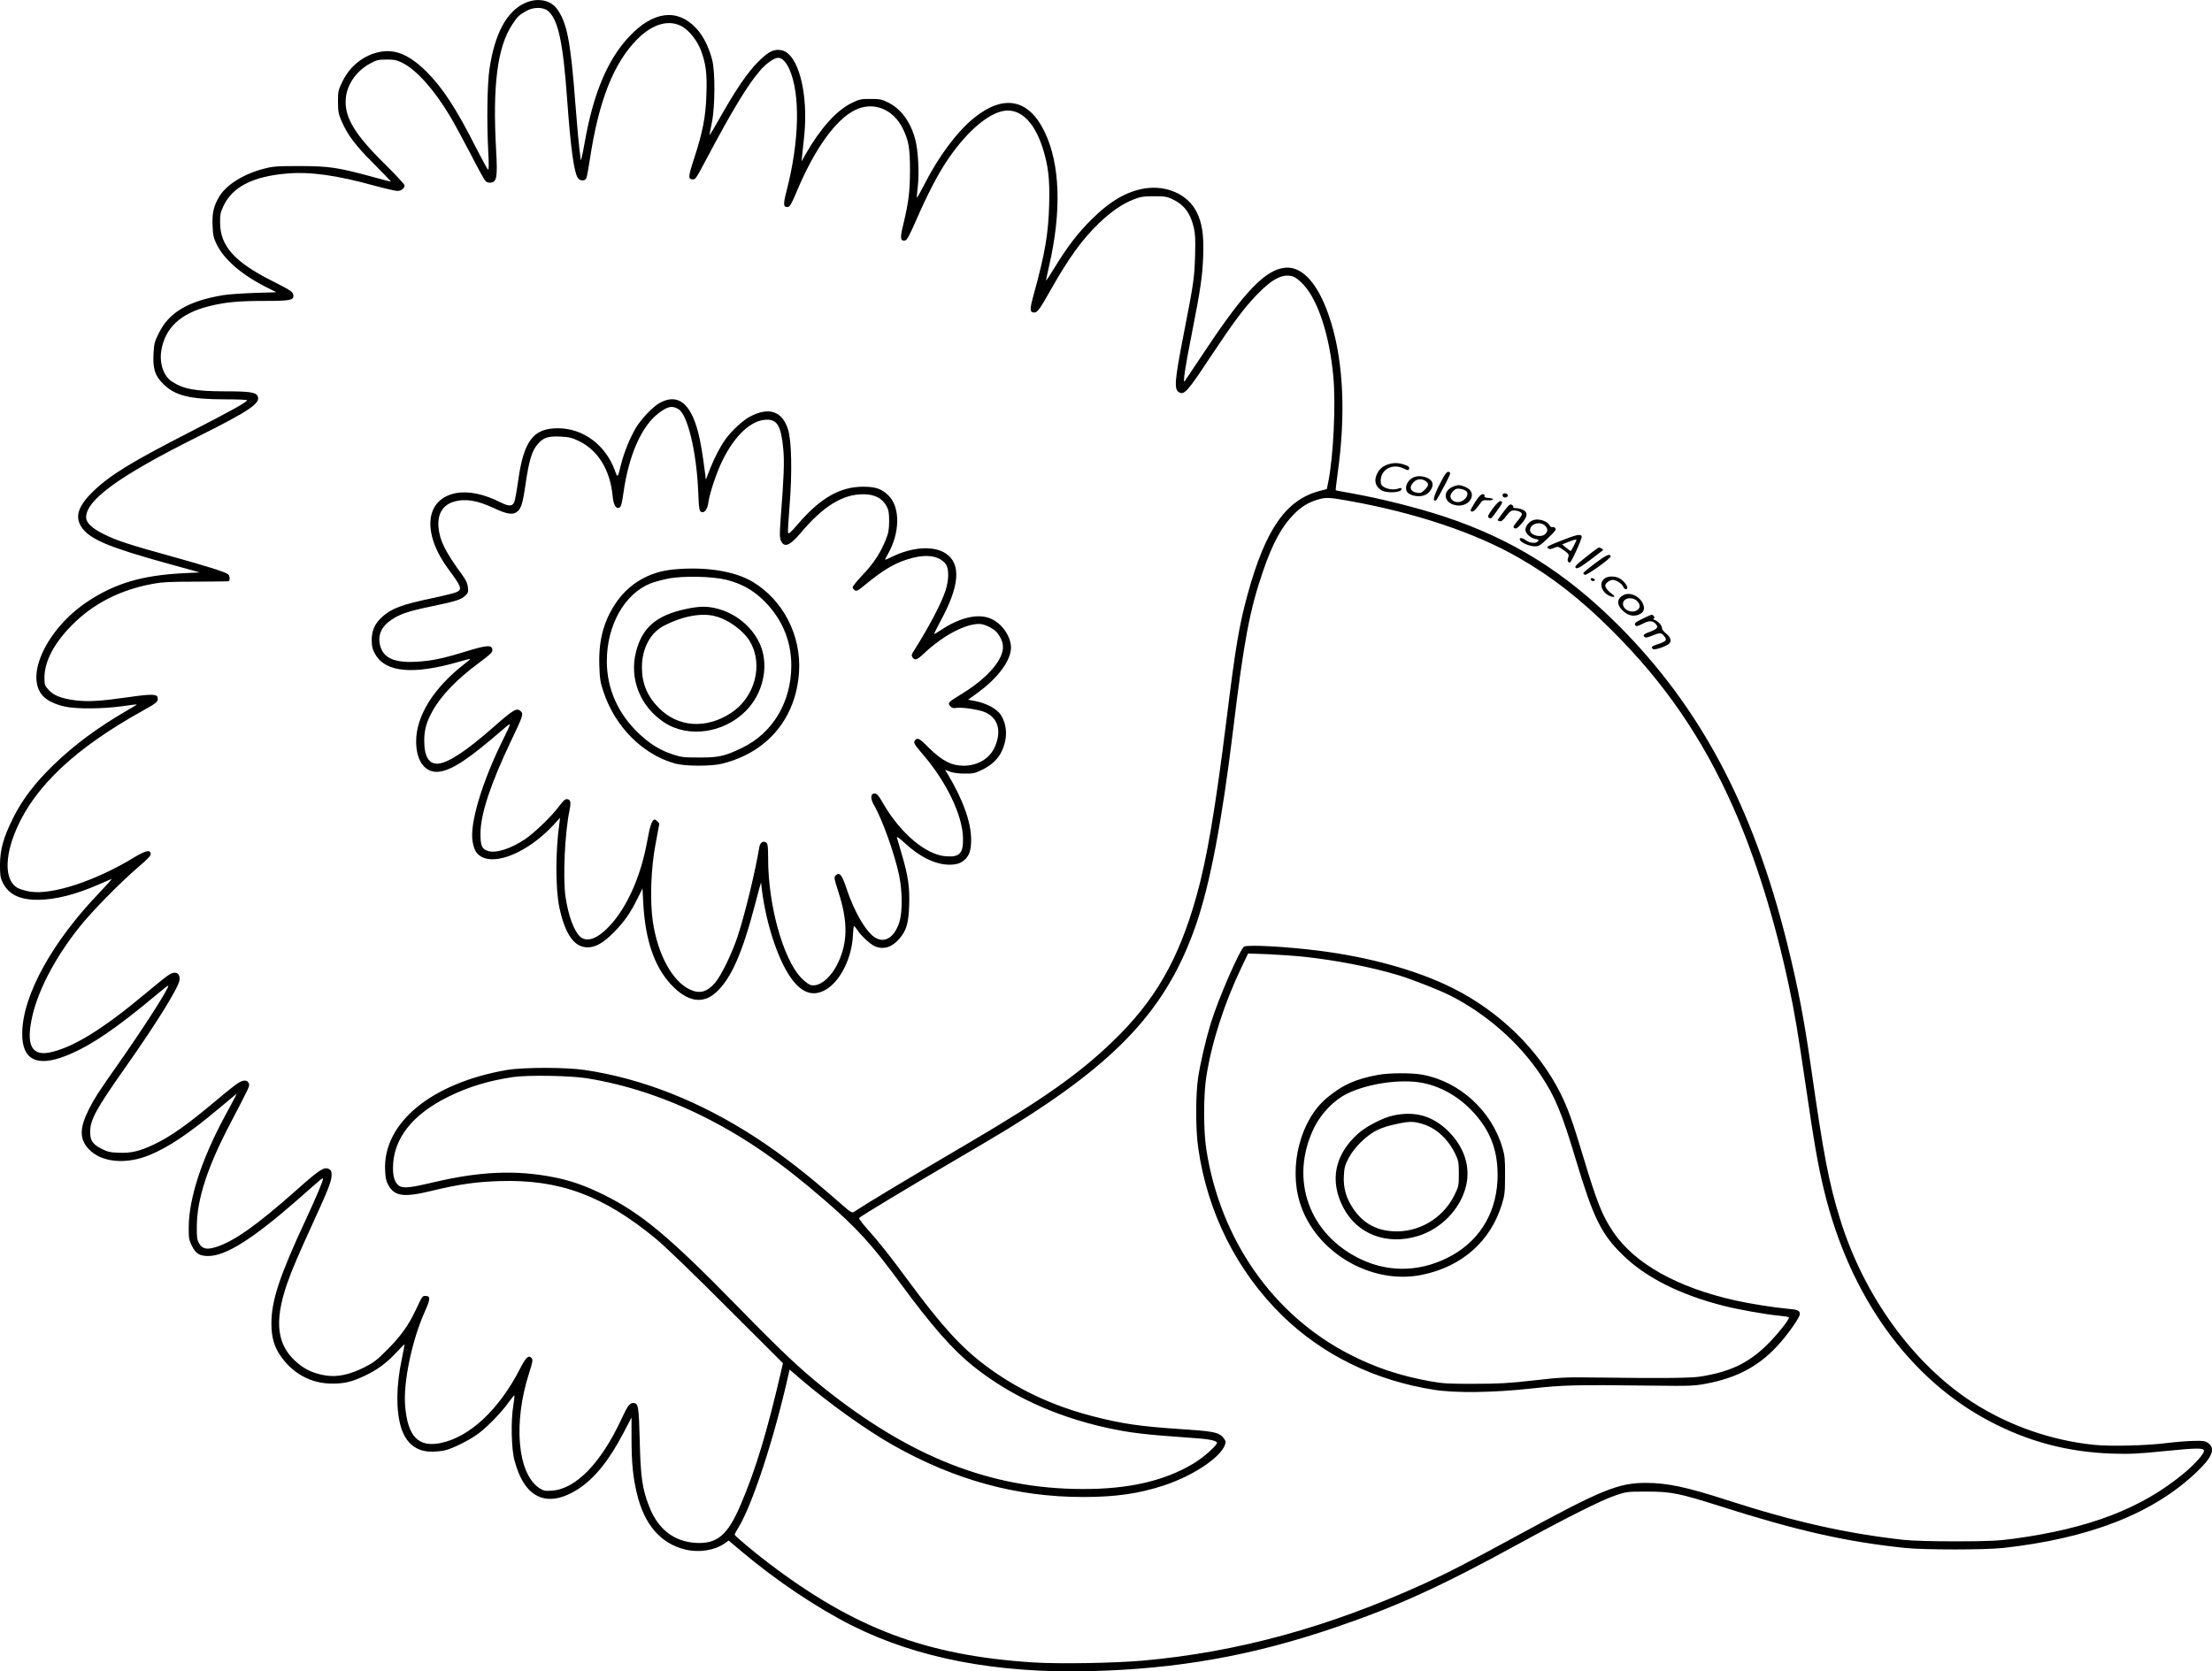 <?xml version="1.0" encoding="UTF-8"?>
<svg xmlns="http://www.w3.org/2000/svg" version="1.0" viewBox="0 0 1910.327 1443.78" preserveAspectRatio="xMidYMid meet">
  <g transform="translate(-68.617,1787.945) scale(0.1,-0.1)" fill="#000000" stroke="none">
    <path d="M5215 17851 c-154 -73 -256 -263 -301 -563 -20 -128 -25 -457 -11 -722 6 -109 5 -156 -2 -152 -6 4 -53 91 -106 194 -170 336 -285 511 -425 652 -142 141 -264 195 -392 173 -145 -24 -269 -121 -335 -259 -36 -74 -38 -85 -38 -174 1 -84 4 -104 31 -167 54 -123 119 -209 280 -370 84 -84 150 -153 146 -153 -3 0 -72 18 -152 40 -309 84 -380 94 -630 95 -204 0 -234 -2 -315 -23 -178 -46 -328 -141 -388 -245 -46 -79 -60 -140 -55 -246 3 -86 8 -106 37 -165 64 -130 215 -260 425 -366 l89 -45 -194 -6 c-107 -4 -225 -12 -264 -19 -299 -49 -469 -148 -556 -326 -38 -75 -42 -92 -47 -177 -7 -135 12 -193 86 -266 100 -99 229 -131 533 -131 104 0 189 -3 189 -8 0 -15 -141 -93 -485 -270 -514 -263 -695 -374 -842 -515 -133 -128 -163 -221 -102 -312 71 -104 237 -174 753 -316 l268 -74 -143 -7 c-354 -18 -588 -87 -824 -243 -354 -234 -549 -647 -387 -818 37 -40 104 -72 189 -91 98 -22 329 -20 493 3 69 10 126 17 128 16 2 -2 -34 -24 -80 -50 -253 -146 -460 -299 -642 -475 -160 -156 -268 -298 -346 -455 -84 -169 -113 -272 -114 -405 0 -91 3 -111 23 -153 51 -104 147 -151 307 -150 150 1 326 46 524 133 52 22 102 44 110 47 8 4 -37 -47 -100 -113 -412 -427 -669 -892 -672 -1219 -3 -231 126 -296 382 -194 207 83 427 232 785 532 49 42 91 74 94 72 13 -13 -217 -371 -448 -699 -151 -215 -189 -273 -235 -364 -84 -166 -85 -260 -5 -347 108 -117 322 -138 529 -52 164 68 341 187 595 400 66 55 128 107 139 116 18 16 18 15 1 -19 -10 -19 -49 -93 -88 -164 -199 -370 -308 -705 -311 -951 -1 -100 2 -115 26 -165 34 -69 67 -90 142 -90 152 0 384 146 772 486 218 192 213 188 219 182 7 -6 -59 -163 -150 -358 -226 -486 -295 -695 -295 -894 0 -113 23 -197 75 -273 105 -156 264 -244 445 -245 108 -1 173 14 285 67 110 51 194 114 280 208 36 39 65 67 65 62 0 -6 -11 -62 -24 -125 -49 -231 -51 -446 -6 -592 42 -136 133 -208 262 -208 38 0 90 5 116 11 71 17 219 91 292 147 80 60 202 187 260 270 24 34 46 60 48 57 3 -2 -2 -42 -9 -87 -22 -130 -17 -374 10 -473 44 -165 112 -268 206 -311 94 -44 215 -21 346 64 143 94 265 246 391 487 l68 130 0 -178 c0 -210 12 -334 46 -477 64 -271 206 -435 420 -486 118 -28 250 -7 336 52 l37 26 103 -87 c304 -257 659 -495 966 -649 561 -281 1245 -412 2047 -392 758 18 1405 133 2118 376 533 181 916 355 1582 720 432 236 721 381 845 423 93 31 100 32 270 32 209 0 282 -15 634 -127 666 -212 1089 -307 1596 -360 167 -17 688 -17 845 0 749 83 1299 299 1673 657 134 127 163 201 99 249 -25 18 -41 21 -125 19 -53 -1 -155 -9 -227 -18 -179 -23 -495 -31 -636 -16 -371 38 -739 168 -1049 368 -513 333 -939 922 -1143 1583 -95 306 -142 551 -247 1285 -64 445 -115 714 -211 1100 -294 1181 -752 2041 -1463 2750 -455 453 -907 735 -1490 930 -242 80 -549 157 -821 206 -66 11 -122 22 -123 24 -2 2 6 70 17 152 69 494 50 940 -55 1289 -97 324 -242 497 -400 481 -169 -17 -349 -204 -683 -706 -97 -146 -180 -270 -184 -275 -17 -22 4 122 58 392 80 406 95 510 102 687 7 185 -9 289 -57 384 -75 150 -256 232 -446 203 -156 -25 -300 -108 -460 -267 -118 -116 -213 -241 -319 -415 -41 -68 -75 -119 -75 -113 0 6 11 58 24 115 112 480 99 891 -38 1172 -137 282 -353 323 -608 117 -144 -116 -306 -332 -428 -573 -34 -66 -63 -118 -65 -116 -2 1 1 44 7 93 14 121 4 311 -21 408 -40 153 -124 268 -238 323 -50 25 -70 29 -148 29 -85 0 -96 -2 -169 -38 -128 -64 -265 -217 -391 -437 l-37 -65 7 65 c4 36 11 103 16 150 39 374 -51 719 -197 746 -65 12 -111 -11 -200 -100 -91 -91 -190 -235 -328 -479 -49 -87 -90 -156 -91 -155 -2 2 6 48 18 103 29 140 31 446 3 550 -29 111 -79 209 -138 271 -162 173 -369 148 -575 -69 -189 -199 -313 -494 -388 -921 -22 -126 -35 -173 -35 -135 0 8 -5 43 -10 80 -5 36 -21 213 -35 395 -41 542 -73 704 -162 821 -58 76 -173 94 -278 44z m204 -66 c88 -75 130 -269 166 -775 29 -403 58 -617 91 -667 17 -27 59 -30 73 -5 5 9 19 82 31 162 76 507 205 835 410 1041 134 134 275 173 388 109 62 -36 131 -123 162 -207 42 -114 53 -195 47 -373 -5 -196 -32 -334 -108 -564 -50 -154 -52 -176 -9 -176 24 0 25 2 130 200 206 388 341 612 446 735 56 66 125 115 161 115 33 0 68 -35 96 -98 96 -213 87 -622 -23 -1048 -32 -123 -30 -148 13 -142 15 2 33 35 76 138 152 362 333 615 500 698 158 79 332 11 416 -163 49 -101 60 -166 60 -360 -1 -188 -11 -268 -60 -474 -27 -111 -23 -135 18 -129 16 2 38 44 101 188 92 210 174 368 250 485 155 237 337 405 479 442 151 39 281 -76 358 -316 48 -152 62 -267 56 -486 -7 -257 -35 -421 -133 -778 -37 -134 -36 -157 7 -157 24 0 51 38 139 195 157 278 272 437 418 577 104 100 201 167 299 205 58 23 83 27 173 27 88 1 113 -3 153 -21 108 -50 162 -120 193 -249 13 -55 15 -103 11 -244 -6 -194 -11 -229 -98 -675 -80 -411 -85 -480 -39 -505 43 -23 73 9 254 283 213 321 302 441 416 560 133 139 227 186 313 158 22 -7 58 -36 90 -70 127 -138 225 -438 258 -794 22 -241 1 -689 -44 -912 l-12 -60 -65 -17 c-290 -78 -465 -331 -620 -895 -72 -264 -103 -446 -180 -1068 -97 -779 -171 -1218 -262 -1540 -155 -551 -360 -905 -730 -1259 -284 -273 -599 -495 -1213 -856 -612 -360 -883 -523 -1011 -607 -21 -14 -28 -9 -141 90 -266 233 -489 406 -708 549 -483 314 -981 511 -1480 585 -165 24 -528 24 -670 0 -652 -112 -1073 -458 -1053 -867 3 -66 9 -94 28 -128 55 -97 132 -108 375 -49 231 56 379 77 580 84 522 17 902 -123 1360 -502 77 -64 325 -303 611 -590 l482 -481 -15 -65 c-122 -528 -220 -853 -350 -1157 -112 -264 -204 -342 -391 -330 -188 12 -326 121 -401 318 -58 148 -73 256 -80 565 -8 297 -12 325 -55 325 -33 0 -48 -21 -105 -143 -177 -379 -393 -600 -598 -614 -61 -4 -72 -2 -109 22 -189 125 -228 563 -87 998 28 88 32 111 22 123 -27 32 -51 11 -103 -92 -180 -350 -431 -586 -681 -639 -196 -41 -288 55 -310 320 -17 205 59 568 171 817 49 109 49 133 3 133 -25 0 -25 0 -87 -131 -60 -126 -128 -220 -242 -334 -91 -92 -118 -112 -200 -153 -124 -62 -227 -84 -325 -70 -99 15 -171 45 -240 101 -187 150 -216 356 -99 694 42 121 98 251 231 541 126 276 153 345 153 397 0 30 -5 42 -21 50 -43 24 -80 0 -299 -195 -325 -288 -520 -426 -673 -476 -84 -27 -122 -20 -152 31 -17 30 -20 52 -19 145 1 234 90 509 286 884 167 320 171 327 164 349 -11 33 -42 36 -89 9 -23 -14 -107 -80 -187 -148 -252 -212 -395 -314 -543 -385 -124 -59 -199 -77 -307 -72 -72 2 -96 8 -145 33 -80 41 -100 71 -100 148 0 104 51 197 306 559 265 376 454 681 465 749 8 46 -17 74 -55 64 -32 -8 -58 -28 -241 -180 -368 -308 -628 -467 -825 -507 -146 -29 -197 53 -161 258 42 245 197 549 422 830 104 131 350 381 497 507 89 76 117 106 115 121 -5 38 -43 30 -150 -35 -330 -200 -700 -321 -889 -292 -38 6 -86 20 -107 30 -115 60 -121 264 -14 511 160 370 511 700 1089 1021 123 68 136 79 131 113 -4 33 -52 34 -260 4 -232 -33 -335 -39 -445 -27 -122 15 -192 41 -237 91 -34 38 -36 44 -36 108 1 139 84 297 239 453 185 186 415 303 696 355 80 15 153 19 370 19 149 1 276 2 283 3 16 3 15 47 -2 61 -23 19 -175 67 -480 152 -374 103 -486 140 -595 195 -101 50 -151 98 -151 145 0 150 289 359 960 694 455 227 553 294 520 355 -17 31 -74 39 -275 39 -260 0 -366 19 -466 86 -70 46 -107 155 -90 265 32 197 167 323 411 384 140 35 251 46 477 46 219 0 253 6 253 43 0 34 -16 45 -188 132 -321 162 -444 300 -445 500 -1 70 3 89 30 147 76 162 253 253 542 278 204 18 431 -13 767 -106 89 -24 176 -44 192 -44 33 0 62 22 62 48 0 9 -78 93 -173 187 -258 254 -346 401 -335 558 8 123 90 243 211 308 56 30 70 34 142 34 69 0 88 -4 139 -30 119 -60 271 -230 405 -453 34 -57 114 -203 177 -324 62 -122 121 -230 131 -240 11 -13 27 -18 47 -16 52 5 60 47 47 274 -32 565 10 894 138 1090 44 68 59 83 121 118 63 36 146 36 189 1z m6910 -4231 c579 -103 1100 -277 1476 -494 283 -162 532 -356 801 -625 456 -454 785 -933 1049 -1530 189 -427 357 -963 479 -1535 51 -237 78 -402 147 -870 72 -493 106 -689 159 -907 220 -910 735 -1627 1432 -1992 335 -176 674 -265 1053 -278 154 -5 222 -2 461 22 277 28 334 28 334 1 0 -26 -80 -116 -173 -193 -364 -303 -815 -476 -1467 -565 -143 -19 -210 -22 -500 -23 -213 0 -379 5 -455 13 -494 55 -944 156 -1520 342 -351 114 -522 150 -706 150 -236 0 -383 -60 -1095 -448 -454 -247 -610 -327 -824 -425 -819 -373 -1606 -589 -2420 -662 -247 -22 -724 -30 -950 -16 -925 59 -1545 293 -2293 863 -123 94 -286 231 -286 240 -1 4 13 30 30 58 124 201 313 781 436 1332 l8 37 100 -86 c234 -201 565 -438 790 -565 537 -304 1071 -450 1645 -450 282 0 481 29 695 99 279 91 535 273 535 379 0 9 -13 28 -28 44 -38 38 -89 47 -367 65 -343 23 -503 46 -753 111 -349 90 -658 236 -927 439 -211 158 -383 348 -675 745 -148 201 -242 319 -342 431 -45 50 -77 94 -72 98 22 20 430 266 764 461 201 117 435 256 520 308 955 587 1374 1041 1624 1760 122 352 225 893 321 1682 94 778 144 1041 259 1376 82 240 163 388 268 493 62 62 117 97 196 122 76 24 103 23 271 -7z m-6574 -4989 c343 -55 688 -170 1027 -341 345 -175 651 -387 1023 -709 285 -247 410 -384 660 -725 263 -358 447 -568 620 -707 318 -256 708 -437 1155 -536 197 -44 332 -60 720 -87 157 -10 224 -22 236 -41 10 -17 -115 -130 -203 -182 -253 -151 -558 -221 -958 -220 -788 1 -1488 275 -2240 878 -205 165 -360 311 -743 703 -587 600 -824 798 -1152 961 -154 76 -280 121 -425 150 -331 66 -645 53 -1055 -45 -175 -42 -246 -50 -280 -32 -40 21 -60 73 -60 157 0 252 166 465 485 620 174 85 345 136 555 167 126 18 497 12 635 -11z M6393 14404 c-63 -31 -167 -139 -218 -225 -50 -86 -99 -207 -125 -309 -30 -123 -29 -122 -54 -54 -81 221 -274 364 -492 364 -214 0 -296 -110 -344 -461 -12 -85 -27 -165 -33 -179 -17 -35 -46 -36 -116 -1 -144 73 -279 101 -386 81 -269 -51 -298 -345 -64 -660 110 -149 118 -170 71 -194 -15 -8 -106 -31 -200 -51 -277 -58 -365 -91 -447 -166 -63 -58 -89 -118 -89 -201 1 -54 6 -76 31 -120 89 -158 330 -179 727 -64 49 14 91 25 92 23 2 -2 -22 -23 -54 -47 -263 -206 -412 -446 -412 -665 0 -175 82 -279 204 -261 115 18 256 113 559 376 26 23 47 37 47 31 0 -6 -22 -56 -50 -111 -188 -375 -301 -748 -272 -902 12 -67 30 -100 67 -124 130 -85 415 36 630 268 l58 63 -6 -48 c-35 -251 -34 -572 1 -732 50 -229 129 -339 242 -339 70 0 134 37 226 128 89 90 144 168 207 296 l42 85 6 -120 c17 -325 95 -553 240 -710 141 -150 272 -173 388 -69 130 117 228 338 340 769 27 105 50 186 50 180 30 -316 141 -666 265 -833 91 -123 187 -153 293 -92 126 72 228 277 235 472 2 43 6 78 10 78 3 0 15 -15 27 -32 31 -50 112 -125 153 -143 76 -31 147 -9 212 66 60 71 79 134 84 289 5 158 -9 253 -64 440 -20 69 -39 134 -42 145 -3 12 24 -7 70 -50 127 -118 263 -184 380 -185 67 0 103 12 140 47 37 36 52 84 51 173 -1 150 -71 342 -202 562 l-23 38 44 -17 c27 -10 74 -16 125 -16 74 -1 88 2 157 36 113 56 176 141 196 262 12 73 -2 146 -38 205 -33 54 -122 103 -221 123 l-64 12 85 62 c157 114 265 251 283 360 16 98 -59 224 -163 274 -109 54 -273 18 -441 -95 -30 -20 -55 -35 -57 -33 -2 2 21 48 50 103 170 309 186 503 49 593 -106 70 -295 56 -475 -35 -26 -13 -48 -22 -48 -18 0 3 11 24 24 47 104 181 108 400 9 502 -59 61 -112 80 -223 80 -198 0 -366 -96 -557 -316 -76 -88 -88 -98 -92 -78 -1 13 5 117 14 230 23 281 18 565 -14 661 -51 158 -166 195 -331 107 -57 -30 -155 -121 -205 -189 -45 -61 -98 -162 -136 -259 l-37 -95 -6 50 c-22 173 -40 280 -61 361 -65 247 -172 333 -322 257z m154 -60 c78 -49 154 -366 169 -708 6 -155 9 -172 29 -180 26 -9 52 27 59 85 11 79 72 261 122 362 108 219 250 349 381 351 93 2 125 -56 144 -256 10 -108 5 -245 -23 -599 -9 -126 -9 -162 1 -187 28 -68 77 -49 174 66 193 229 360 332 538 332 99 0 164 -34 202 -103 18 -35 22 -57 22 -132 -1 -75 -6 -101 -30 -160 -46 -114 -105 -203 -197 -300 -49 -51 -88 -100 -88 -108 0 -9 9 -21 19 -27 16 -8 28 -2 70 33 184 152 288 212 431 248 131 33 233 13 284 -55 29 -39 28 -138 -3 -231 -38 -115 -146 -318 -282 -533 -10 -17 -11 -26 -3 -40 20 -30 40 -24 100 33 164 154 354 255 477 255 47 0 131 -43 159 -81 51 -69 59 -129 27 -199 -48 -107 -175 -228 -349 -332 -107 -65 -114 -73 -83 -103 11 -11 26 -15 44 -11 45 9 197 -13 250 -36 114 -48 147 -161 88 -298 -44 -102 -146 -164 -269 -165 -106 0 -185 41 -299 152 -84 84 -98 92 -119 71 -21 -21 -14 -34 64 -125 205 -238 343 -527 347 -723 3 -133 -29 -167 -150 -157 -171 13 -390 198 -539 455 -41 72 -54 87 -75 87 -35 0 -37 -44 -6 -98 71 -120 179 -423 218 -607 29 -142 30 -319 2 -407 -43 -132 -126 -184 -210 -132 -78 48 -182 227 -247 426 -40 119 -60 143 -94 109 -15 -14 -12 -27 26 -145 81 -252 80 -429 -4 -608 -63 -132 -163 -213 -238 -192 -17 5 -54 33 -82 63 -156 165 -284 629 -284 1027 0 98 -3 129 -15 139 -25 20 -54 3 -61 -38 -37 -220 -122 -570 -185 -764 -49 -151 -144 -347 -198 -409 -70 -80 -133 -97 -217 -57 -152 71 -278 304 -320 588 -26 183 -16 467 25 675 17 88 31 163 31 167 0 10 -30 38 -40 38 -22 0 -41 -54 -65 -190 -49 -271 -151 -517 -282 -680 -122 -151 -232 -202 -298 -140 -53 49 -102 185 -125 345 -23 163 -6 548 34 740 14 68 11 91 -10 99 -23 9 -37 -3 -87 -69 -60 -80 -206 -220 -285 -274 -122 -82 -250 -124 -320 -103 -55 17 -67 46 -66 156 2 167 87 424 264 796 102 213 108 231 85 254 -35 35 -60 20 -240 -138 -221 -195 -378 -300 -466 -312 -86 -12 -129 55 -129 198 0 89 19 160 67 247 75 138 209 279 408 426 102 77 116 90 113 114 -5 41 -47 38 -215 -13 -209 -65 -311 -86 -443 -93 -188 -10 -282 32 -310 137 -24 90 8 166 96 225 73 50 147 75 340 115 212 44 261 59 296 92 28 26 30 33 25 75 -3 32 -17 62 -46 102 -150 205 -197 300 -208 416 -10 113 37 192 131 220 99 30 204 13 350 -56 106 -49 155 -58 191 -35 41 27 55 69 80 244 31 209 55 288 106 346 50 57 89 69 198 64 72 -4 98 -10 156 -38 166 -80 271 -250 292 -476 7 -77 31 -116 60 -98 14 8 21 38 34 130 46 324 157 574 304 685 79 60 118 67 172 33z M6499 12960 c-210 -20 -388 -126 -500 -298 -102 -155 -144 -320 -137 -531 4 -120 9 -148 38 -233 101 -301 341 -539 620 -615 89 -23 308 -24 404 0 392 98 638 393 663 794 19 314 -137 617 -398 775 -158 95 -410 135 -690 108z m461 -89 c124 -32 218 -82 306 -164 166 -155 254 -353 254 -575 0 -316 -159 -584 -424 -712 -150 -73 -204 -85 -376 -84 -130 0 -153 3 -225 27 -108 36 -193 88 -287 176 -184 172 -282 392 -281 631 0 308 152 578 375 669 29 12 96 30 148 41 130 27 384 22 510 -9z M6611 12619 c-255 -54 -379 -160 -432 -370 -60 -234 37 -475 245 -611 207 -135 511 -92 702 99 134 134 192 337 146 514 -47 177 -209 328 -403 374 -83 19 -143 18 -258 -6z m254 -63 c115 -30 243 -125 299 -220 117 -201 41 -483 -167 -617 -215 -139 -455 -122 -621 45 -100 101 -146 211 -146 351 0 164 73 300 193 361 160 82 324 112 442 80z M11432 9703 c-34 -14 -224 -449 -291 -668 -43 -143 -87 -332 -107 -460 -23 -150 -23 -450 0 -610 79 -558 334 -1067 727 -1451 349 -340 800 -560 1311 -640 184 -29 509 -25 838 11 286 31 372 33 1055 25 316 -4 348 -3 456 17 280 53 474 161 645 360 84 98 164 216 164 241 0 31 -19 39 -105 46 -120 11 -323 43 -453 72 -501 112 -868 318 -1052 589 -96 142 -141 254 -260 650 -93 310 -134 424 -200 555 -188 374 -525 703 -928 904 -307 154 -725 270 -1172 325 -266 33 -587 51 -628 34z m513 -88 c280 -30 589 -90 823 -161 110 -33 346 -126 436 -171 315 -158 601 -409 788 -690 123 -184 182 -325 304 -733 149 -496 218 -638 398 -815 199 -198 499 -350 880 -446 135 -34 362 -74 479 -85 43 -4 80 -10 82 -15 9 -13 -109 -160 -192 -240 -160 -156 -319 -231 -575 -271 -86 -13 -329 -15 -888 -8 -275 4 -313 2 -550 -25 -214 -24 -296 -29 -510 -29 -224 -1 -271 2 -383 22 -257 46 -473 118 -691 230 -663 338 -1121 992 -1242 1774 -25 157 -25 471 0 626 46 296 155 634 304 946 l57 119 170 -6 c93 -4 233 -14 310 -22z M12590 8595 c-197 -36 -308 -86 -443 -198 -229 -189 -333 -590 -235 -906 132 -429 618 -715 1058 -623 343 71 589 289 687 609 24 79 27 104 27 248 1 137 -2 171 -22 238 -92 320 -370 574 -692 633 -95 17 -282 16 -380 -1z m388 -71 c157 -32 312 -122 428 -248 148 -159 213 -325 214 -544 0 -303 -138 -550 -387 -693 -253 -144 -535 -159 -790 -39 -453 212 -625 695 -407 1140 62 124 171 237 284 292 183 90 472 130 658 92z M12720 8244 c-89 -19 -233 -93 -303 -155 -205 -182 -251 -411 -129 -642 119 -229 374 -326 642 -245 200 61 364 228 415 424 44 168 -10 341 -149 480 -135 134 -287 178 -476 138z m253 -74 c120 -37 222 -132 285 -266 24 -53 27 -70 27 -165 0 -102 -1 -107 -39 -185 -100 -202 -315 -327 -537 -310 -145 10 -255 74 -336 195 -61 89 -87 181 -81 284 4 71 9 92 41 152 43 83 135 178 220 228 34 21 92 43 145 56 154 36 188 38 275 11z M12665 13865 c-48 -17 -80 -52 -96 -104 -13 -45 0 -83 42 -113 43 -32 179 -26 179 7 0 11 -6 12 -31 3 -36 -12 -92 -5 -125 17 -18 11 -24 25 -24 51 0 100 105 155 202 105 32 -16 38 -16 43 -3 7 18 -7 28 -55 42 -47 13 -87 12 -135 -5z M13151 13756 c-58 -104 -92 -189 -79 -197 17 -11 15 -12 87 122 56 107 59 117 41 122 -15 4 -25 -6 -49 -47z M12894 13756 c-63 -28 -87 -110 -41 -140 36 -24 98 -30 139 -13 40 17 71 64 66 99 -7 50 -104 81 -164 54z m104 -32 c30 -21 28 -40 -8 -76 -27 -26 -36 -30 -67 -25 -58 10 -71 50 -28 92 28 29 70 32 103 9z M13233 13675 c-99 -43 -73 -150 38 -162 116 -11 176 112 76 157 -50 23 -71 24 -114 5z m113 -36 c20 -16 17 -42 -6 -67 -28 -30 -68 -38 -99 -21 -36 20 -38 53 -6 85 22 22 33 25 62 21 19 -3 41 -11 49 -18z M13665 13610 c-4 -7 -3 -16 3 -22 14 -14 45 -2 40 15 -6 16 -34 21 -43 7z M13426 13543 c-24 -38 -42 -71 -39 -75 11 -19 34 -4 68 43 35 49 38 50 78 47 23 -2 44 2 47 7 3 6 -13 11 -37 13 -32 2 -41 7 -36 18 3 9 -2 14 -16 14 -15 0 -34 -19 -65 -67z M13576 13484 c-37 -52 -45 -69 -34 -75 21 -14 22 -13 71 56 52 71 56 85 29 85 -11 0 -37 -26 -66 -66z M13672 13460 c-29 -38 -52 -71 -52 -74 0 -2 8 -6 19 -9 14 -3 28 9 55 44 30 40 42 49 67 49 36 0 69 -16 69 -33 0 -7 -18 -34 -41 -61 -36 -44 -38 -51 -23 -59 14 -8 26 0 60 39 53 61 58 96 14 119 -16 8 -43 15 -60 15 -17 0 -29 4 -25 9 3 6 -3 14 -13 20 -16 8 -26 -1 -70 -59z M13933 13388 c-38 -10 -73 -51 -73 -85 0 -31 43 -71 86 -79 28 -5 32 -9 23 -20 -18 -22 -72 -17 -109 11 -32 24 -61 21 -45 -4 13 -22 85 -51 125 -51 36 0 47 7 115 71 61 58 73 74 63 86 -6 8 -17 12 -24 9 -8 -3 -18 3 -24 14 -20 37 -88 61 -137 48z m95 -48 c27 -26 28 -51 2 -75 -38 -34 -130 -9 -130 35 0 54 85 80 128 40z M14166 13208 c-113 -44 -127 -53 -112 -64 14 -10 24 -10 52 2 33 14 37 13 67 -7 63 -43 67 -49 56 -77 -7 -19 -6 -29 4 -39 12 -12 22 3 66 98 28 62 50 118 47 126 -9 22 -46 14 -180 -39z m134 7 c0 -10 -44 -95 -49 -95 -4 0 -21 13 -40 29 l-34 28 54 21 c57 22 69 25 69 17z M14382 13067 c-89 -71 -100 -83 -86 -94 15 -11 54 14 234 154 6 5 -22 23 -35 23 -5 0 -56 -37 -113 -83z M14462 13014 c-56 -42 -102 -80 -102 -85 0 -5 6 -12 14 -15 17 -6 228 145 223 160 -9 26 -38 12 -135 -60z M14543 12882 c-50 -39 -28 -116 42 -149 40 -19 59 -10 26 13 -36 25 -61 56 -61 75 0 21 37 49 65 49 29 0 82 -35 90 -59 7 -23 35 -29 35 -7 0 20 -38 65 -70 81 -39 20 -100 19 -127 -3z M14426 12883 c-3 -3 -3 -10 0 -14 7 -12 34 -11 34 0 0 11 -26 22 -34 14z M14705 12738 c-51 -28 -58 -71 -19 -118 49 -57 108 -74 163 -45 37 19 45 51 23 95 -32 64 -113 98 -167 68z m131 -64 c21 -31 10 -60 -27 -73 -53 -18 -117 25 -105 73 12 50 100 50 132 0z M14872 12535 c-53 -25 -70 -38 -66 -50 8 -20 16 -19 74 10 52 26 82 24 109 -9 20 -24 8 -41 -46 -61 -60 -22 -71 -31 -55 -47 9 -9 24 -7 65 10 67 28 81 28 106 -4 27 -34 18 -44 -53 -68 -58 -20 -63 -25 -45 -43 13 -13 127 27 145 51 17 24 6 53 -32 84 -19 15 -34 34 -34 42 0 24 -29 60 -59 72 -15 6 -21 12 -13 15 10 4 10 8 1 19 -15 19 -14 19 -97 -21z"></path>
  </g>
</svg>
